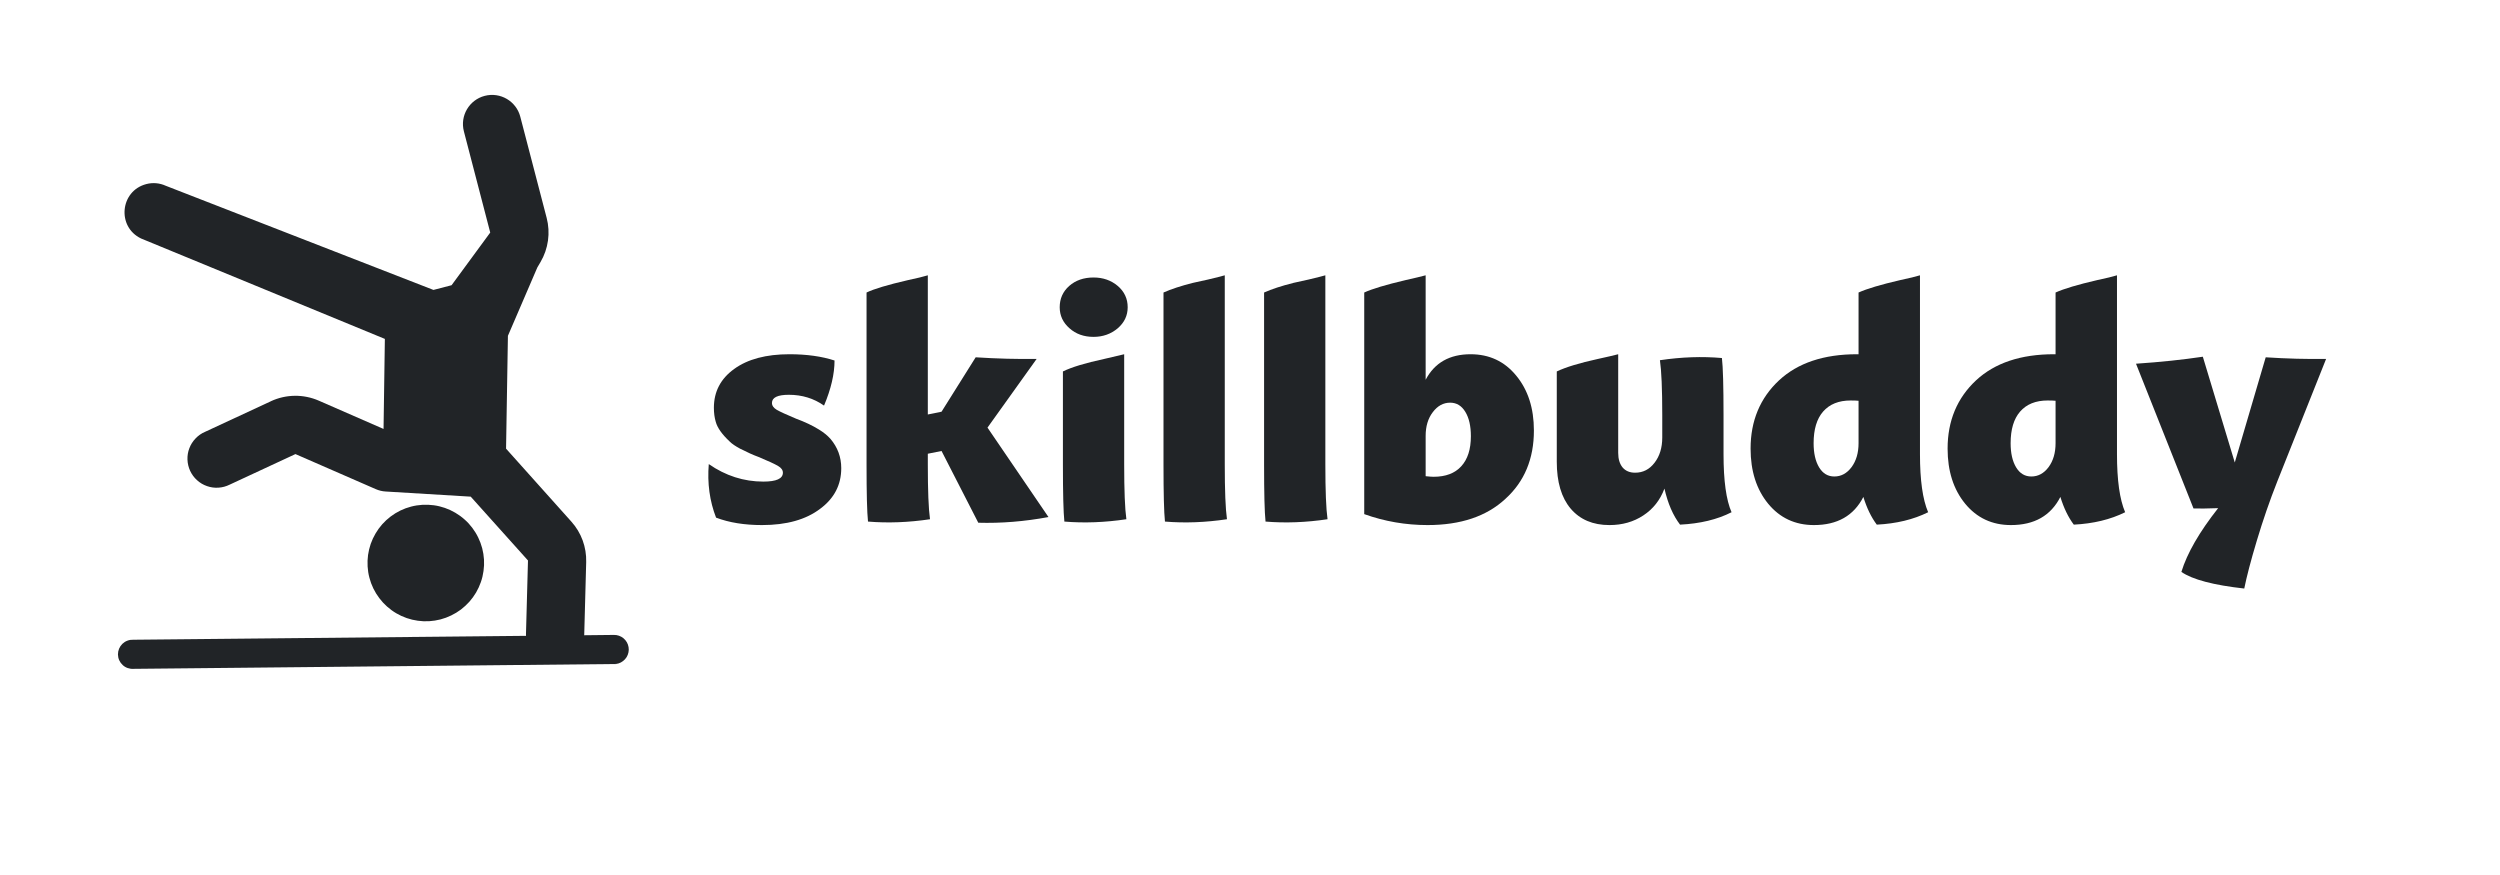 <?xml version="1.0" encoding="UTF-8"?> <svg xmlns="http://www.w3.org/2000/svg" xmlns:xlink="http://www.w3.org/1999/xlink" width="357" zoomAndPan="magnify" viewBox="0 0 267.75 93.75" height="125" preserveAspectRatio="xMidYMid meet" version="1.0"><defs><g></g><clipPath id="ad2ad59d01"><path d="M 12 10 L 68 10 L 68 72 L 12 72 Z M 12 10 " clip-rule="nonzero"></path></clipPath><clipPath id="6995d05576"><path d="M 70.715 70.016 L 15.707 84.355 L -0.145 23.555 L 54.867 9.215 Z M 70.715 70.016 " clip-rule="nonzero"></path></clipPath><clipPath id="59da2fb7aa"><path d="M 70.715 70.016 L 15.707 84.355 L -0.145 23.555 L 54.867 9.215 Z M 70.715 70.016 " clip-rule="nonzero"></path></clipPath></defs><g fill="#212427" fill-opacity="1"><g transform="translate(74.879, 55.751)"><g><path d="M 6.734 0.484 C 4.848 0.484 3.207 0.219 1.812 -0.312 C 1.125 -2.082 0.863 -3.992 1.031 -6.047 C 2.832 -4.797 4.781 -4.172 6.875 -4.172 C 8.27 -4.172 8.969 -4.488 8.969 -5.125 C 8.969 -5.406 8.797 -5.645 8.453 -5.844 C 8.109 -6.051 7.41 -6.375 6.359 -6.812 C 5.816 -7.008 5.156 -7.305 4.375 -7.703 C 3.875 -7.973 3.508 -8.223 3.281 -8.453 C 2.457 -9.223 1.957 -9.926 1.781 -10.562 C 1.645 -11.02 1.578 -11.523 1.578 -12.078 C 1.578 -13.805 2.301 -15.191 3.75 -16.234 C 5.195 -17.285 7.172 -17.812 9.672 -17.812 C 11.523 -17.812 13.133 -17.586 14.5 -17.141 C 14.5 -15.703 14.125 -14.094 13.375 -12.312 C 12.281 -13.082 11.023 -13.469 9.609 -13.469 C 8.398 -13.469 7.797 -13.176 7.797 -12.594 C 7.797 -12.312 7.969 -12.066 8.312 -11.859 C 8.656 -11.66 9.348 -11.344 10.391 -10.906 C 11.328 -10.562 12.141 -10.176 12.828 -9.75 C 13.328 -9.445 13.738 -9.113 14.062 -8.75 C 14.832 -7.844 15.219 -6.797 15.219 -5.609 C 15.219 -3.828 14.469 -2.379 12.969 -1.266 C 11.438 -0.098 9.359 0.484 6.734 0.484 Z M 6.734 0.484 "></path></g></g></g><g fill="#212427" fill-opacity="1"><g transform="translate(90.713, 55.751)"><g><path d="M 20.312 -17.312 L 15.047 -9.953 L 21.578 -0.375 C 19.004 0.102 16.5 0.305 14.062 0.234 L 10.125 -7.453 L 8.656 -7.156 L 8.656 -6.016 C 8.656 -3.211 8.734 -1.254 8.891 -0.141 C 6.586 0.203 4.375 0.285 2.25 0.109 C 2.145 -0.879 2.094 -2.922 2.094 -6.016 L 2.094 -24.422 C 2.883 -24.805 4.363 -25.25 6.531 -25.75 C 7.508 -25.957 8.219 -26.129 8.656 -26.266 L 8.656 -11.359 L 10.125 -11.656 L 13.781 -17.484 C 16.082 -17.336 18.258 -17.281 20.312 -17.312 Z M 20.312 -17.312 "></path></g></g></g><g fill="#212427" fill-opacity="1"><g transform="translate(111.744, 55.751)"><g><path d="M 7.969 -20.594 C 7.238 -19.977 6.375 -19.672 5.375 -19.672 C 4.344 -19.672 3.484 -19.977 2.797 -20.594 C 2.098 -21.207 1.75 -21.957 1.75 -22.844 C 1.75 -23.758 2.086 -24.52 2.766 -25.125 C 3.453 -25.727 4.32 -26.031 5.375 -26.031 C 6.395 -26.031 7.258 -25.727 7.969 -25.125 C 8.676 -24.52 9.031 -23.758 9.031 -22.844 C 9.031 -21.957 8.676 -21.207 7.969 -20.594 Z M 8.656 -17.812 L 8.656 -6.016 C 8.656 -3.211 8.734 -1.254 8.891 -0.141 C 6.586 0.203 4.375 0.285 2.25 0.109 C 2.145 -0.879 2.094 -2.922 2.094 -6.016 L 2.094 -15.969 C 3.02 -16.426 4.5 -16.875 6.531 -17.312 C 7.508 -17.539 8.219 -17.707 8.656 -17.812 Z M 8.656 -17.812 "></path></g></g></g><g fill="#212427" fill-opacity="1"><g transform="translate(122.517, 55.751)"><g><path d="M 8.656 -26.266 L 8.656 -6.016 C 8.656 -3.211 8.734 -1.254 8.891 -0.141 C 6.586 0.203 4.375 0.285 2.25 0.109 C 2.145 -0.879 2.094 -2.922 2.094 -6.016 L 2.094 -24.422 C 2.906 -24.785 3.953 -25.129 5.234 -25.453 C 5.441 -25.492 5.984 -25.613 6.859 -25.812 C 7.734 -26.02 8.332 -26.172 8.656 -26.266 Z M 8.656 -26.266 "></path></g></g></g><g fill="#212427" fill-opacity="1"><g transform="translate(133.289, 55.751)"><g><path d="M 8.656 -26.266 L 8.656 -6.016 C 8.656 -3.211 8.734 -1.254 8.891 -0.141 C 6.586 0.203 4.375 0.285 2.25 0.109 C 2.145 -0.879 2.094 -2.922 2.094 -6.016 L 2.094 -24.422 C 2.906 -24.785 3.953 -25.129 5.234 -25.453 C 5.441 -25.492 5.984 -25.613 6.859 -25.812 C 7.734 -26.02 8.332 -26.172 8.656 -26.266 Z M 8.656 -26.266 "></path></g></g></g><g fill="#212427" fill-opacity="1"><g transform="translate(144.062, 55.751)"><g><path d="M 13.438 -17.812 C 15.445 -17.812 17.078 -17.047 18.328 -15.516 C 19.586 -13.992 20.219 -12.035 20.219 -9.641 C 20.219 -6.609 19.203 -4.172 17.172 -2.328 C 15.16 -0.453 12.379 0.484 8.828 0.484 C 6.492 0.484 4.234 0.094 2.047 -0.688 L 2.047 -24.422 C 2.867 -24.805 4.344 -25.25 6.469 -25.75 C 7.395 -25.957 8.113 -26.129 8.625 -26.266 L 8.625 -15.078 C 9.582 -16.898 11.188 -17.812 13.438 -17.812 Z M 9.469 -4.688 C 10.77 -4.688 11.758 -5.062 12.438 -5.812 C 13.125 -6.562 13.469 -7.633 13.469 -9.031 C 13.469 -10.125 13.27 -10.992 12.875 -11.641 C 12.477 -12.297 11.938 -12.625 11.25 -12.625 C 10.52 -12.625 9.898 -12.285 9.391 -11.609 C 8.879 -10.941 8.625 -10.094 8.625 -9.062 L 8.625 -9.094 L 8.625 -4.75 C 9.031 -4.707 9.312 -4.688 9.469 -4.688 Z M 9.469 -4.688 "></path></g></g></g><g fill="#212427" fill-opacity="1"><g transform="translate(165.059, 55.751)"><g><path d="M 20.391 -0.891 C 18.859 -0.109 17.02 0.332 14.875 0.438 C 14.125 -0.539 13.566 -1.828 13.203 -3.422 C 12.742 -2.191 11.988 -1.234 10.938 -0.547 C 9.895 0.141 8.688 0.484 7.312 0.484 C 5.539 0.484 4.156 -0.102 3.156 -1.281 C 2.164 -2.457 1.672 -4.129 1.672 -6.297 L 1.672 -15.969 C 2.629 -16.426 4.102 -16.875 6.094 -17.312 C 7 -17.508 7.719 -17.676 8.25 -17.812 L 8.25 -7.25 C 8.25 -6.594 8.406 -6.07 8.719 -5.688 C 9.039 -5.312 9.488 -5.125 10.062 -5.125 C 10.906 -5.125 11.598 -5.477 12.141 -6.188 C 12.691 -6.895 12.969 -7.797 12.969 -8.891 L 12.969 -11.281 C 12.969 -14.094 12.883 -16.055 12.719 -17.172 C 15.02 -17.516 17.234 -17.594 19.359 -17.406 C 19.473 -16.445 19.531 -14.406 19.531 -11.281 L 19.531 -7.109 C 19.531 -4.266 19.816 -2.191 20.391 -0.891 Z M 20.391 -0.891 "></path></g></g></g><g fill="#212427" fill-opacity="1"><g transform="translate(186.707, 55.751)"><g><path d="M 19.797 -0.891 C 18.223 -0.109 16.391 0.332 14.297 0.438 C 13.703 -0.352 13.223 -1.344 12.859 -2.531 C 11.836 -0.52 10.07 0.484 7.562 0.484 C 5.551 0.484 3.914 -0.281 2.656 -1.812 C 1.406 -3.344 0.781 -5.305 0.781 -7.703 C 0.781 -10.68 1.797 -13.117 3.828 -15.016 C 5.836 -16.879 8.617 -17.812 12.172 -17.812 L 12.344 -17.812 L 12.344 -24.422 C 13.238 -24.828 14.723 -25.27 16.797 -25.75 C 17.773 -25.957 18.484 -26.129 18.922 -26.266 L 18.922 -7.109 C 18.922 -4.328 19.211 -2.254 19.797 -0.891 Z M 9.75 -4.719 C 10.477 -4.719 11.094 -5.051 11.594 -5.719 C 12.094 -6.395 12.344 -7.25 12.344 -8.281 L 12.344 -12.828 C 12.164 -12.848 11.883 -12.859 11.5 -12.859 C 10.219 -12.859 9.234 -12.461 8.547 -11.672 C 7.867 -10.891 7.531 -9.758 7.531 -8.281 C 7.531 -7.207 7.727 -6.344 8.125 -5.688 C 8.52 -5.039 9.062 -4.719 9.75 -4.719 Z M 9.75 -4.719 "></path></g></g></g><g fill="#212427" fill-opacity="1"><g transform="translate(207.807, 55.751)"><g><path d="M 19.797 -0.891 C 18.223 -0.109 16.391 0.332 14.297 0.438 C 13.703 -0.352 13.223 -1.344 12.859 -2.531 C 11.836 -0.52 10.07 0.484 7.562 0.484 C 5.551 0.484 3.914 -0.281 2.656 -1.812 C 1.406 -3.344 0.781 -5.305 0.781 -7.703 C 0.781 -10.68 1.797 -13.117 3.828 -15.016 C 5.836 -16.879 8.617 -17.812 12.172 -17.812 L 12.344 -17.812 L 12.344 -24.422 C 13.238 -24.828 14.723 -25.27 16.797 -25.75 C 17.773 -25.957 18.484 -26.129 18.922 -26.266 L 18.922 -7.109 C 18.922 -4.328 19.211 -2.254 19.797 -0.891 Z M 9.75 -4.719 C 10.477 -4.719 11.094 -5.051 11.594 -5.719 C 12.094 -6.395 12.344 -7.25 12.344 -8.281 L 12.344 -12.828 C 12.164 -12.848 11.883 -12.859 11.5 -12.859 C 10.219 -12.859 9.234 -12.461 8.547 -11.672 C 7.867 -10.891 7.531 -9.758 7.531 -8.281 C 7.531 -7.207 7.727 -6.344 8.125 -5.688 C 8.52 -5.039 9.062 -4.719 9.75 -4.719 Z M 9.75 -4.719 "></path></g></g></g><g fill="#212427" fill-opacity="1"><g transform="translate(228.907, 55.751)"><g><path d="M 10.438 -6.219 L 13.75 -17.484 C 16.008 -17.336 18.164 -17.281 20.219 -17.312 L 14.984 -4.172 C 14.18 -2.141 13.453 -0.031 12.797 2.156 C 12.148 4.32 11.703 6.031 11.453 7.281 C 8.148 6.914 5.906 6.32 4.719 5.5 C 5.332 3.5 6.645 1.223 8.656 -1.328 C 7.469 -1.285 6.586 -1.273 6.016 -1.297 L -0.141 -16.797 C 2.461 -16.973 4.848 -17.223 7.016 -17.547 Z M 10.438 -6.219 "></path></g></g></g><g clip-path="url(#ad2ad59d01)"><g clip-path="url(#6995d05576)"><g clip-path="url(#59da2fb7aa)"><path fill="#212427" d="M 66.238 71.055 C 66.418 71 66.582 70.914 66.73 70.797 C 66.879 70.684 67.004 70.547 67.105 70.387 C 67.203 70.227 67.273 70.055 67.309 69.867 C 67.348 69.684 67.352 69.5 67.32 69.312 C 67.289 69.125 67.23 68.949 67.137 68.789 C 67.043 68.625 66.922 68.48 66.777 68.359 C 66.633 68.242 66.473 68.148 66.293 68.086 C 66.113 68.023 65.93 67.996 65.742 68 L 62.57 68.035 L 62.781 60.191 C 62.824 58.602 62.262 57.055 61.191 55.863 L 54.211 48.066 C 54.207 48.066 54.203 48.062 54.199 48.059 L 54.398 35.965 L 57.547 28.648 L 57.891 28.062 C 58.727 26.637 58.965 24.934 58.547 23.332 L 55.723 12.5 C 55.289 10.832 53.582 9.832 51.914 10.266 C 50.25 10.699 49.246 12.406 49.684 14.074 L 52.504 24.906 L 48.363 30.547 L 46.422 31.051 L 17.75 19.895 C 17.102 19.598 16.363 19.531 15.668 19.715 C 12.859 20.445 12.488 24.289 15.109 25.543 L 41.219 36.297 L 41.078 45.941 L 34.141 42.91 C 32.5 42.195 30.633 42.219 29.016 42.969 C 29.012 42.969 29.012 42.973 29.008 42.977 L 21.961 46.25 C 21.574 46.414 21.234 46.652 20.945 46.957 C 20.652 47.262 20.43 47.609 20.281 48.004 C 20.129 48.398 20.062 48.805 20.078 49.227 C 20.094 49.648 20.191 50.051 20.367 50.434 C 20.547 50.816 20.789 51.148 21.105 51.43 C 21.418 51.715 21.773 51.926 22.172 52.062 C 22.57 52.203 22.98 52.258 23.398 52.23 C 23.82 52.203 24.219 52.094 24.598 51.906 L 31.637 48.633 L 31.645 48.633 L 40.246 52.387 C 40.586 52.535 40.938 52.621 41.309 52.641 L 50.414 53.191 L 56.543 60.023 L 56.547 60.027 L 56.332 67.91 C 56.332 67.973 56.332 68.035 56.336 68.098 L 14.266 68.516 C 14.051 68.508 13.844 68.539 13.645 68.617 C 13.441 68.691 13.266 68.805 13.109 68.953 C 12.957 69.102 12.84 69.273 12.754 69.473 C 12.672 69.672 12.633 69.875 12.633 70.09 C 12.637 70.305 12.68 70.512 12.766 70.707 C 12.855 70.902 12.977 71.074 13.133 71.219 C 13.289 71.367 13.469 71.477 13.672 71.547 C 13.875 71.617 14.082 71.648 14.297 71.633 L 65.773 71.117 C 65.93 71.121 66.086 71.098 66.238 71.055 Z M 47.176 66.34 C 47.574 66.234 47.957 66.094 48.324 65.914 C 48.695 65.734 49.043 65.523 49.371 65.277 C 49.695 65.027 49.996 64.75 50.27 64.445 C 50.539 64.141 50.781 63.809 50.988 63.457 C 51.195 63.102 51.367 62.73 51.5 62.344 C 51.637 61.957 51.73 61.559 51.785 61.152 C 51.844 60.75 51.859 60.34 51.836 59.93 C 51.812 59.523 51.746 59.121 51.645 58.723 C 51.539 58.324 51.398 57.941 51.219 57.574 C 51.043 57.207 50.828 56.859 50.582 56.531 C 50.336 56.203 50.059 55.902 49.75 55.633 C 49.445 55.359 49.113 55.121 48.762 54.914 C 48.406 54.703 48.035 54.535 47.648 54.398 C 47.262 54.266 46.867 54.168 46.461 54.113 C 46.055 54.059 45.645 54.043 45.238 54.066 C 44.828 54.09 44.426 54.152 44.027 54.258 C 43.633 54.359 43.25 54.5 42.879 54.68 C 42.512 54.859 42.164 55.07 41.836 55.32 C 41.508 55.566 41.211 55.844 40.938 56.148 C 40.664 56.457 40.426 56.785 40.219 57.141 C 40.012 57.492 39.84 57.863 39.703 58.25 C 39.57 58.637 39.477 59.035 39.418 59.441 C 39.363 59.848 39.348 60.254 39.371 60.664 C 39.395 61.074 39.457 61.477 39.562 61.871 C 39.664 62.27 39.805 62.652 39.984 63.02 C 40.164 63.391 40.379 63.738 40.625 64.062 C 40.871 64.391 41.148 64.691 41.453 64.961 C 41.762 65.234 42.09 65.477 42.445 65.684 C 42.797 65.891 43.168 66.062 43.555 66.195 C 43.941 66.328 44.34 66.426 44.746 66.48 C 45.152 66.539 45.559 66.555 45.969 66.531 C 46.379 66.504 46.781 66.441 47.176 66.34 Z M 47.176 66.34 " fill-opacity="1" fill-rule="nonzero"></path></g></g></g></svg> 